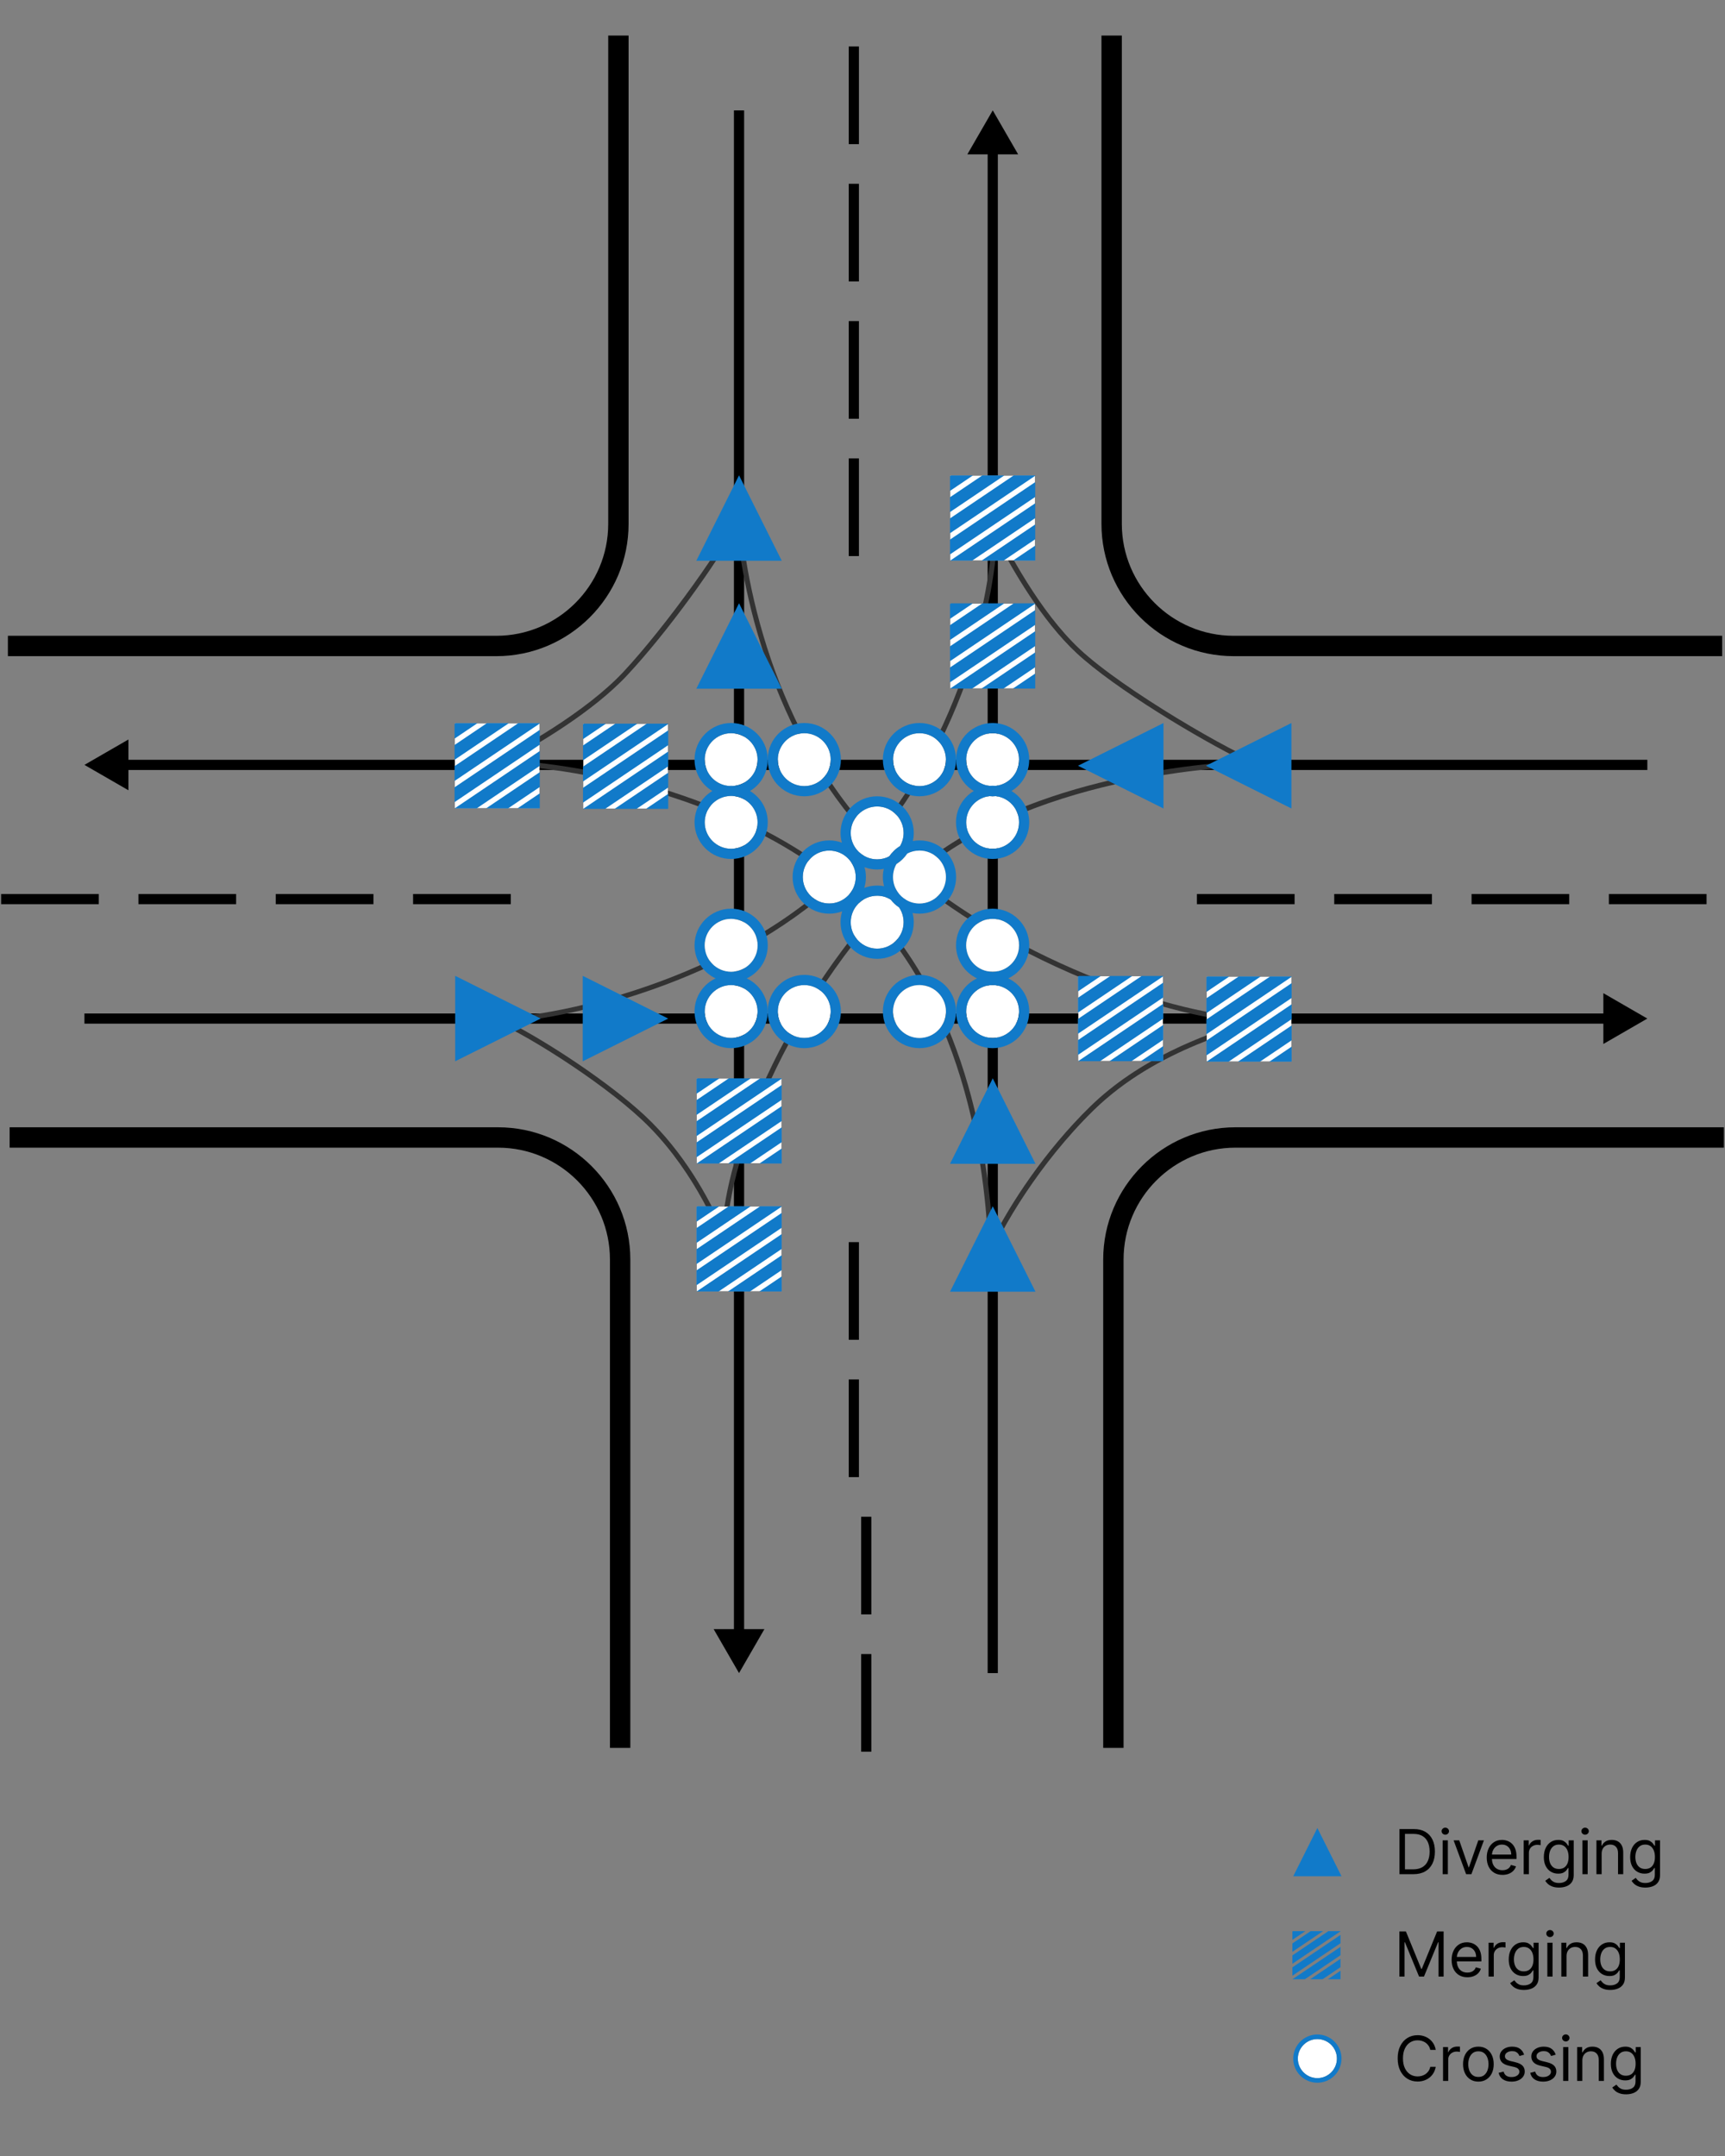 <?xml version="1.0" encoding="utf-8"?>
<!-- Generator: Adobe Illustrator 28.2.0, SVG Export Plug-In . SVG Version: 6.00 Build 0)  -->
<svg version="1.1" id="Layer_1" xmlns="http://www.w3.org/2000/svg" xmlns:xlink="http://www.w3.org/1999/xlink" x="0px" y="0px"
	 viewBox="0 0 600 750" enable-background="new 0 0 600 750" xml:space="preserve">
<rect x="0" y="0" width="600" height="750" fill="#808080" stroke="none"/>
<g>
	<rect x="299.529" y="527.627" width="3.543" height="33.976"/>
</g>
<g>
	<rect x="299.529" y="575.392" width="3.543" height="33.976"/>
</g>
<g>
	<path d="M172.624,228.258H2.745v-7.086h169.88c21.465,0,38.927-17.462,38.927-38.927V12.366h7.086v169.88
		C218.637,207.617,197.995,228.258,172.624,228.258z"/>
</g>
<g>
	<path d="M599.01,228.258H429.13c-25.371,0-46.013-20.642-46.013-46.013V12.366h7.086v169.88
		c0,21.465,17.462,38.927,38.927,38.927h169.88V228.258z"/>
</g>
<g>
	<path d="M219.242,608.038h-7.086V438.158c0-21.465-17.464-38.927-38.929-38.927H3.348v-7.086h169.88
		c25.373,0,46.014,20.642,46.014,46.013V608.038z"/>
</g>
<g>
	<path d="M390.807,608.038h-7.086V438.158c0-25.371,20.642-46.013,46.013-46.013h169.88v7.086H429.734
		c-21.465,0-38.927,17.462-38.927,38.927V608.038z"/>
</g>
<polygon points="44.668,264.305 44.668,257.244 29.372,266.077 44.668,274.91 44.668,267.848 572.986,267.848 
	572.986,264.305 "/>
<polygon points="557.69,352.554 29.372,352.554 29.372,356.097 557.69,356.097 557.69,363.16 572.986,354.327 
	557.69,345.494 "/>
<polygon points="258.825,38.395 255.282,38.395 255.282,566.712 248.22,566.712 257.053,582.009 265.887,566.712 
	258.825,566.712 "/>
<polygon points="354.137,53.691 345.304,38.394 336.471,53.691 343.533,53.691 343.533,582.009 347.076,582.009 
	347.076,53.691 "/>
<g>
	<rect x="143.682" y="310.996" width="33.976" height="3.543"/>
</g>
<g>
	<rect x="95.917" y="310.996" width="33.976" height="3.543"/>
</g>
<g>
	<rect x="48.152" y="310.996" width="33.976" height="3.543"/>
</g>
<g>
	<rect x="0.387" y="310.996" width="33.976" height="3.543"/>
</g>
<g>
	<rect x="559.612" y="310.996" width="33.976" height="3.543"/>
</g>
<g>
	<rect x="511.847" y="310.996" width="33.976" height="3.543"/>
</g>
<g>
	<rect x="464.082" y="310.996" width="33.976" height="3.543"/>
</g>
<g>
	<rect x="416.316" y="310.996" width="33.976" height="3.543"/>
</g>
<g>
	<rect x="295.216" y="432.097" width="3.543" height="33.976"/>
</g>
<g>
	<rect x="295.216" y="479.862" width="3.543" height="33.976"/>
</g>
<g>
	<rect x="295.216" y="16.167" width="3.543" height="33.976"/>
</g>
<g>
	<rect x="295.216" y="63.932" width="3.543" height="33.976"/>
</g>
<g>
	<rect x="295.216" y="111.697" width="3.543" height="33.976"/>
</g>
<g>
	<rect x="295.216" y="159.463" width="3.543" height="33.976"/>
</g>
<path fill="#333333" d="M256.247,183.292c2.756,29.625,16.185,80.989,52.554,114.918
	c17.578,16.398,41.875,31.465,68.414,42.426c20.168,8.329,40.314,13.729,55.456,14.97
	c-14.182,4.526-36.367,12.581-53.536,29.377c-15.981,15.633-27.821,34.034-33.763,45.906
	c-1.455-28.894-9.343-84.529-46.706-119.385c-34.467-32.154-89.149-45.306-121.938-47.005
	c10.291-5.561,29.597-16.911,41.423-29.587C232.437,219.598,249.144,196.229,256.247,183.292 M257.552,176.45
	c-3.941,11.116-26.532,42.069-40.697,57.251c-13.065,14.004-36.471,27.128-46.99,32.375
	c27.333,0.052,89.064,10.778,127.591,46.721c39.787,37.116,45.925,98.579,46.409,125.818
	c4.112-11.045,17.862-34.126,36.508-52.367c22.167-21.686,52.566-28.48,63.547-32.373
	c-1.531,0.154-3.187,0.231-4.956,0.231c-29.478,0-90.401-21.227-128.954-57.193
	C270.798,260.332,258.712,203.697,257.552,176.45L257.552,176.45z"/>
<path fill="#333333" d="M346.839,187.973c5.428,10.386,15.391,27.803,27.606,39.2
	c13.205,12.318,42.715,30.005,58.126,37.536c-34.933,2.3-91.012,11.714-123.789,46.849
	c-17.718,18.993-33.41,42.977-44.182,67.532c-7.859,17.914-12.549,34.827-13.442,48.046
	c-4.615-10.366-13.257-26.362-26.842-39.036c-12.212-11.392-33.713-25.609-47.165-32.425
	c28.824-2.645,85.948-17.79,121.132-55.503c16.144-17.305,29.281-39.356,37.991-63.769
	C342.156,219.915,345.892,202.672,346.839,187.973 M345.304,181.049c-0.052,27.334-12.374,79.388-48.317,117.916
	c-37.116,39.786-99.885,54.878-127.123,55.361c11.044,4.113,38.427,21.249,53.242,35.07
	c16.424,15.322,26.004,36.088,29.897,47.071c-2.726-27.039,18.948-82.832,57.074-123.7
	c36.581-39.213,102.746-45.529,129.992-46.691c-11.115-3.941-49.234-26.035-64.416-40.199
	C361.651,212.813,350.551,191.57,345.304,181.049L345.304,181.049z"/>
<polygon fill="#117AC9" points="257.054,165.347 242.19,195.076 271.919,195.076 "/>
<polygon fill="#117AC9" points="257.054,209.851 242.19,239.58 271.919,239.58 "/>
<polygon fill="#117AC9" points="345.304,375.117 330.44,404.846 360.168,404.846 "/>
<polygon fill="#117AC9" points="345.304,419.621 330.44,449.35 360.168,449.35 "/>
<polygon fill="#117AC9" points="374.953,266.38 404.682,281.244 404.682,251.515 "/>
<polygon fill="#117AC9" points="419.456,266.38 449.185,281.244 449.185,251.515 "/>
<polygon fill="#117AC9" points="232.419,354.327 202.69,339.462 202.69,369.191 "/>
<polygon fill="#117AC9" points="188.048,354.327 158.319,339.462 158.319,369.191 "/>
<path fill="#FFFFFF" d="M288.945,351.866c0,5.084-4.128,9.211-9.195,9.211c-5.084,0-9.21-4.127-9.21-9.211
	c0-5.066,4.126-9.194,9.21-9.194C284.817,342.672,288.945,346.799,288.945,351.866z"/>
<path fill="#117AC9" d="M267.032,351.37c-0.035,0.16-0.035,0.337-0.035,0.496c0,0.16,0,0.337,0.035,0.496
	c0.017-0.16,0.017-0.337,0.017-0.496C267.049,351.706,267.049,351.529,267.032,351.37z"/>
<path fill="#117AC9" d="M279.75,339.129c-6.89,0-12.488,5.438-12.719,12.241c0.017,0.16,0.017,0.337,0.017,0.496
	c0,0.16,0,0.337-0.017,0.496c0.23,6.82,5.828,12.258,12.719,12.258c7.034,0,12.738-5.704,12.738-12.754
	C292.488,344.833,286.784,339.129,279.75,339.129z M279.75,361.077c-5.084,0-9.21-4.127-9.21-9.211
	c0-5.066,4.126-9.194,9.21-9.194c5.067,0,9.195,4.127,9.195,9.194C288.945,356.95,284.817,361.077,279.75,361.077
	z"/>
<path fill="#FFFFFF" d="M263.506,351.866c0,5.084-4.128,9.211-9.193,9.211c-5.067,0-9.195-4.127-9.195-9.211
	c0-5.066,4.128-9.194,9.195-9.194C259.378,342.672,263.506,346.799,263.506,351.866z"/>
<path fill="#117AC9" d="M267.032,351.37c-0.035,0.16-0.035,0.337-0.035,0.496c0,0.16,0,0.337,0.035,0.496
	c0.017-0.16,0.017-0.337,0.017-0.496C267.049,351.706,267.049,351.529,267.032,351.37z"/>
<path fill="#FFFFFF" d="M354.452,351.866c0,5.084-4.126,9.211-9.193,9.211s-9.195-4.127-9.195-9.211
	c0-5.066,4.128-9.194,9.195-9.194S354.452,346.799,354.452,351.866z"/>
<path fill="#117AC9" d="M332.541,351.547c-0.019,0.106-0.019,0.212-0.019,0.319c0,0.106,0,0.23,0.019,0.337
	c0.017-0.106,0.017-0.23,0.017-0.337C332.558,351.759,332.558,351.653,332.541,351.547z"/>
<path fill="#117AC9" d="M332.541,351.547c-0.161-6.891-5.793-12.418-12.72-12.418c-7.032,0-12.736,5.704-12.736,12.737
	c0,7.05,5.704,12.754,12.736,12.754c6.927,0,12.559-5.527,12.72-12.418c-0.019-0.106-0.019-0.23-0.019-0.337
	C332.522,351.759,332.522,351.653,332.541,351.547z M319.821,361.077c-5.065,0-9.193-4.127-9.193-9.211
	c0-5.066,4.128-9.194,9.193-9.194c5.067,0,9.195,4.127,9.195,9.194C329.015,356.95,324.888,361.077,319.821,361.077
	z"/>
<path fill="#117AC9" d="M259.733,340.351c4.323-2.037,7.316-6.43,7.316-11.514c0-7.033-5.704-12.737-12.736-12.737
	c-7.034,0-12.738,5.704-12.738,12.737c0,5.084,2.994,9.477,7.316,11.514c-4.321,2.037-7.316,6.43-7.316,11.514
	c0,7.05,5.704,12.754,12.738,12.754c6.873,0,12.471-5.438,12.719-12.258c-0.035-0.16-0.035-0.337-0.035-0.496
	c0-0.159,0-0.337,0.035-0.496C266.855,346.498,263.914,342.318,259.733,340.351z M245.119,328.837
	c0-5.084,4.128-9.194,9.195-9.194c5.065,0,9.193,4.11,9.193,9.194c0,5.067-4.128,9.194-9.193,9.194
	C249.246,338.031,245.119,333.903,245.119,328.837z M254.313,361.077c-5.067,0-9.195-4.127-9.195-9.211
	c0-5.066,4.128-9.194,9.195-9.194c5.065,0,9.193,4.127,9.193,9.194
	C263.506,356.95,259.378,361.077,254.313,361.077z"/>
<path fill="#FFFFFF" d="M329.015,351.866c0,5.084-4.128,9.211-9.195,9.211c-5.065,0-9.193-4.127-9.193-9.211
	c0-5.066,4.128-9.194,9.193-9.194C324.888,342.672,329.015,346.799,329.015,351.866z"/>
<path fill="#117AC9" d="M332.541,351.547c-0.019,0.106-0.019,0.212-0.019,0.319c0,0.106,0,0.23,0.019,0.337
	c0.017-0.106,0.017-0.23,0.017-0.337C332.558,351.759,332.558,351.653,332.541,351.547z"/>
<path fill="#FFFFFF" d="M288.945,264.25c0,5.084-4.128,9.211-9.195,9.211c-5.084,0-9.21-4.127-9.21-9.211
	c0-5.066,4.126-9.194,9.21-9.194C284.817,255.056,288.945,259.183,288.945,264.25z"/>
<path fill="#117AC9" d="M267.032,263.754c-0.035,0.16-0.035,0.337-0.035,0.496c0,0.159,0,0.337,0.035,0.496
	c0.017-0.16,0.017-0.337,0.017-0.496C267.049,264.09,267.049,263.913,267.032,263.754z"/>
<path fill="#117AC9" d="M279.75,251.513c-6.89,0-12.488,5.438-12.719,12.241c0.017,0.16,0.017,0.337,0.017,0.496
	c0,0.159,0,0.337-0.017,0.496c0.23,6.82,5.828,12.258,12.719,12.258c7.034,0,12.738-5.704,12.738-12.754
	C292.488,257.217,286.784,251.513,279.75,251.513z M279.75,273.461c-5.084,0-9.21-4.127-9.21-9.211
	c0-5.066,4.126-9.194,9.21-9.194c5.067,0,9.195,4.127,9.195,9.194C288.945,269.334,284.817,273.461,279.75,273.461
	z"/>
<path fill="#FFFFFF" d="M263.506,264.25c0,4.712-3.524,8.591-8.077,9.123c0,0-0.017,0-0.036,0
	c-0.353,0.071-0.725,0.089-1.079,0.089c-0.355,0-0.727-0.018-1.081-0.089c-0.017,0-0.035,0-0.035,0
	c-4.553-0.531-8.079-4.411-8.079-9.123c0-5.066,4.128-9.194,9.195-9.194
	C259.378,255.056,263.506,259.183,263.506,264.25z"/>
<path fill="#117AC9" d="M267.032,263.754c-0.035,0.16-0.035,0.337-0.035,0.496c0,0.159,0,0.337,0.035,0.496
	c0.017-0.16,0.017-0.337,0.017-0.496C267.049,264.09,267.049,263.913,267.032,263.754z M254.313,276.863
	c-0.372,0-0.744,0.018-1.116,0.088c0.353,0.035,0.744,0.053,1.116,0.053s0.761-0.018,1.116-0.053
	C255.057,276.88,254.685,276.863,254.313,276.863z"/>
<path fill="#FFFFFF" d="M345.259,275.091c0.406,0,0.815,0.018,1.221,0.071c-0.407,0.053-0.815,0.071-1.221,0.071
	c-0.408,0-0.815-0.018-1.223-0.071C344.445,275.109,344.851,275.091,345.259,275.091z"/>
<path fill="#FFFFFF" d="M354.452,264.25c0,4.712-3.524,8.591-8.077,9.123c-0.372,0.071-0.744,0.089-1.116,0.089
	s-0.744-0.018-1.116-0.089c-4.553-0.531-8.079-4.411-8.079-9.123c0-5.066,4.128-9.194,9.195-9.194
	S354.452,259.183,354.452,264.25z"/>
<path fill="#117AC9" d="M332.541,263.931c-0.019,0.106-0.019,0.212-0.019,0.319c0,0.106,0,0.23,0.019,0.337
	c0.017-0.106,0.017-0.23,0.017-0.337C332.558,264.143,332.558,264.037,332.541,263.931z M345.259,275.091
	c-0.408,0-0.815,0.018-1.223,0.071c0.408,0.053,0.815,0.071,1.223,0.071c0.406,0,0.815-0.018,1.221-0.071
	C346.074,275.109,345.666,275.091,345.259,275.091z"/>
<path fill="#FFFFFF" d="M329.015,264.25c0,5.084-4.128,9.211-9.195,9.211c-5.065,0-9.193-4.127-9.193-9.211
	c0-5.066,4.128-9.194,9.193-9.194C324.888,255.056,329.015,259.183,329.015,264.25z"/>
<path fill="#117AC9" d="M332.541,263.931c-0.019,0.106-0.019,0.212-0.019,0.319c0,0.106,0,0.23,0.019,0.337
	c0.017-0.106,0.017-0.23,0.017-0.337C332.558,264.143,332.558,264.037,332.541,263.931z"/>
<path fill="#117AC9" d="M332.541,263.931c-0.161-6.891-5.793-12.418-12.72-12.418c-7.032,0-12.736,5.704-12.736,12.737
	c0,7.05,5.704,12.754,12.736,12.754c6.927,0,12.559-5.527,12.72-12.418c-0.019-0.106-0.019-0.23-0.019-0.337
	C332.522,264.143,332.522,264.037,332.541,263.931z M319.821,273.461c-5.065,0-9.193-4.127-9.193-9.211
	c0-5.066,4.128-9.194,9.193-9.194c5.067,0,9.195,4.127,9.195,9.194C329.015,269.334,324.888,273.461,319.821,273.461
	z"/>
<path fill="#FFFFFF" d="M314.294,289.741c0,1.665-0.443,3.206-1.221,4.553v0.018c-1.507,0.903-2.782,2.143-3.756,3.596
	h-0.017c-1.258,0.655-2.676,1.027-4.199,1.027c-5.084,0-9.195-4.127-9.195-9.194s4.11-9.194,9.195-9.194
	C310.166,280.547,314.294,284.675,314.294,289.741z"/>
<path fill="#FFFFFF" d="M314.294,320.812c0,5.066-4.128,9.194-9.193,9.194c-5.084,0-9.195-4.127-9.195-9.194
	c0-5.084,4.11-9.211,9.195-9.211c1.7,0,3.313,0.461,4.676,1.311c0,0.018,0.036,0.018,0.036,0.018
	c0.796,1.063,1.789,1.984,2.905,2.728c0.017,0.018,0.017,0.018,0.017,0.018
	C313.728,317.145,314.294,318.899,314.294,320.812z"/>
<path fill="#117AC9" d="M312.204,310.237c0.761,1.134,1.772,2.09,2.958,2.764
	C314.33,311.919,313.337,310.981,312.204,310.237z"/>
<path fill="#FFFFFF" d="M297.643,305.1c0,5.066-4.128,9.194-9.212,9.194c-5.067,0-9.195-4.128-9.195-9.194
	c0-5.084,4.128-9.212,9.195-9.212C293.515,295.888,297.643,300.015,297.643,305.1z"/>
<path fill="#117AC9" d="M319.821,292.345c-0.797,0-1.559,0.071-2.32,0.23c0.23-0.903,0.336-1.86,0.336-2.834
	c0-7.033-5.704-12.737-12.736-12.737c-7.032,0-12.738,5.704-12.738,12.737c0,1.187,0.159,2.321,0.479,3.401
	c-1.382-0.514-2.853-0.797-4.411-0.797c-7.032,0-12.738,5.704-12.738,12.755c0,7.033,5.705,12.737,12.738,12.737
	c1.576,0,3.1-0.283,4.5-0.815c-0.372,1.187-0.567,2.462-0.567,3.791c0,7.033,5.705,12.737,12.738,12.737
	c7.032,0,12.736-5.704,12.736-12.737c0-1.116-0.142-2.197-0.424-3.224c0.778,0.177,1.593,0.248,2.408,0.248
	c7.034,0,12.738-5.704,12.738-12.737C332.558,298.049,326.855,292.345,319.821,292.345z M305.101,280.547
	c5.065,0,9.193,4.128,9.193,9.194c0,1.665-0.443,3.206-1.221,4.553v0.018c-1.507,0.903-2.782,2.143-3.756,3.596
	h-0.017c-1.258,0.655-2.676,1.027-4.199,1.027c-5.084,0-9.195-4.127-9.195-9.194S300.016,280.547,305.101,280.547z
	 M300.707,301.681c1.365,0.514,2.853,0.797,4.394,0.797c0.797,0,1.576-0.071,2.32-0.23
	c-0.23,0.903-0.336,1.86-0.336,2.852c0,1.116,0.142,2.179,0.424,3.206c-0.778-0.177-1.576-0.248-2.408-0.248
	c-1.578,0-3.1,0.283-4.482,0.815c0.372-1.187,0.567-2.462,0.567-3.773
	C301.186,303.913,301.027,302.761,300.707,301.681z M288.431,314.293c-5.067,0-9.195-4.128-9.195-9.194
	c0-5.084,4.128-9.212,9.195-9.212c5.084,0,9.212,4.127,9.212,9.212C297.643,310.166,293.515,314.293,288.431,314.293
	z M305.101,330.006c-5.084,0-9.195-4.127-9.195-9.194c0-5.084,4.11-9.211,9.195-9.211
	c1.7,0,3.313,0.461,4.676,1.311c0,0.018,0.036,0.018,0.036,0.018c0.796,1.063,1.789,1.984,2.905,2.728
	c0.017,0.018,0.017,0.018,0.017,0.018c0.993,1.47,1.559,3.224,1.559,5.137
	C314.294,325.879,310.166,330.006,305.101,330.006z M319.821,314.293c-1.7,0-3.294-0.461-4.659-1.275v-0.018
	c-1.187-0.673-2.197-1.63-2.958-2.764c-0.017,0-0.017-0.018-0.017-0.018c-0.993-1.47-1.559-3.224-1.559-5.119
	c0-1.665,0.443-3.224,1.221-4.571c1.507-0.921,2.764-2.143,3.738-3.596c0,0,0-0.018,0.017-0.018
	c1.258-0.655,2.693-1.027,4.216-1.027c5.067,0,9.195,4.127,9.195,9.212
	C329.015,310.166,324.888,314.293,319.821,314.293z"/>
<path fill="#FFFFFF" d="M329.015,305.1c0,5.066-4.128,9.194-9.195,9.194c-1.7,0-3.294-0.461-4.659-1.275v-0.018
	c-1.187-0.673-2.197-1.63-2.958-2.764c-0.017,0-0.017-0.018-0.017-0.018c-0.993-1.47-1.559-3.224-1.559-5.119
	c0-1.665,0.443-3.224,1.221-4.571c1.507-0.921,2.764-2.143,3.738-3.596c0,0,0-0.018,0.017-0.018
	c1.258-0.655,2.693-1.027,4.216-1.027C324.888,295.888,329.015,300.015,329.015,305.1z"/>
<path fill="#FFFFFF" d="M263.506,328.837c0,5.067-4.128,9.194-9.193,9.194c-5.067,0-9.195-4.127-9.195-9.194
	c0-5.084,4.128-9.194,9.195-9.194C259.378,319.643,263.506,323.753,263.506,328.837z"/>
<path fill="#117AC9" d="M350.679,340.351c4.323-2.037,7.316-6.43,7.316-11.514c0-7.033-5.704-12.737-12.736-12.737
	c-7.032,0-12.738,5.704-12.738,12.737c0,5.084,2.994,9.477,7.316,11.514c-4.233,1.984-7.191,6.236-7.297,11.196
	c0.017,0.106,0.017,0.212,0.017,0.319c0,0.106,0,0.23-0.017,0.337c0.159,6.891,5.792,12.418,12.719,12.418
	c7.032,0,12.736-5.704,12.736-12.754C357.995,346.782,355.002,342.389,350.679,340.351z M336.065,328.837
	c0-5.084,4.128-9.194,9.195-9.194s9.193,4.11,9.193,9.194c0,5.067-4.126,9.194-9.193,9.194
	S336.065,333.903,336.065,328.837z M345.259,361.077c-5.067,0-9.195-4.127-9.195-9.211
	c0-5.066,4.128-9.194,9.195-9.194s9.193,4.127,9.193,9.194C354.452,356.95,350.326,361.077,345.259,361.077z"/>
<path fill="#FFFFFF" d="M354.452,328.837c0,5.067-4.126,9.194-9.193,9.194s-9.195-4.127-9.195-9.194
	c0-5.084,4.128-9.194,9.195-9.194S354.452,323.753,354.452,328.837z"/>
<path fill="#FFFFFF" d="M354.452,286.057c0,5.084-4.126,9.211-9.193,9.211s-9.195-4.128-9.195-9.211
	c0-4.695,3.526-8.574,8.079-9.105c0.355,0.035,0.744,0.053,1.116,0.053s0.761-0.018,1.116-0.053
	C350.928,277.483,354.452,281.362,354.452,286.057z"/>
<path fill="#117AC9" d="M351.814,275.162c3.702-2.214,6.181-6.271,6.181-10.912c0-7.033-5.704-12.737-12.736-12.737
	c-6.927,0-12.559,5.527-12.719,12.418c0.017,0.106,0.017,0.212,0.017,0.319c0,0.106,0,0.23-0.017,0.337
	c0.105,4.5,2.55,8.414,6.164,10.575c-3.702,2.214-6.183,6.271-6.183,10.895c0,7.05,5.705,12.754,12.738,12.754
	c7.032,0,12.736-5.704,12.736-12.754C357.995,281.433,355.516,277.376,351.814,275.162z M336.065,264.25
	c0-5.066,4.128-9.194,9.195-9.194s9.193,4.127,9.193,9.194c0,4.712-3.524,8.591-8.077,9.123
	c-0.355-0.035-0.744-0.053-1.116-0.053s-0.761,0.018-1.116,0.053C339.59,272.841,336.065,268.962,336.065,264.25z
	 M345.259,295.268c-5.067,0-9.195-4.128-9.195-9.211c0-4.695,3.526-8.574,8.079-9.105
	c0.355,0.035,0.744,0.053,1.116,0.053s0.761-0.018,1.116-0.053c4.553,0.531,8.077,4.411,8.077,9.105
	C354.452,291.14,350.326,295.268,345.259,295.268z"/>
<path fill="#FFFFFF" d="M263.506,286.057c0,5.084-4.128,9.211-9.193,9.211c-5.067,0-9.195-4.128-9.195-9.211
	c0-4.677,3.508-8.556,8.043-9.105c0,0,0.017-0.018,0.036,0c0.372-0.071,0.744-0.088,1.116-0.088
	s0.744,0.018,1.116,0.088c0.017-0.018,0.035,0,0.035,0C260,277.5,263.506,281.38,263.506,286.057z"/>
<path fill="#117AC9" d="M254.313,273.32c-0.372,0-0.727,0.018-1.081,0.053c0.355,0.071,0.727,0.089,1.081,0.089
	c0.355,0,0.727-0.018,1.079-0.089C255.04,273.337,254.685,273.32,254.313,273.32z"/>
<path fill="#117AC9" d="M260.868,275.162c3.578-2.126,6.005-5.987,6.164-10.416c-0.035-0.16-0.035-0.337-0.035-0.496
	c0-0.16,0-0.337,0.035-0.496c-0.247-6.802-5.845-12.241-12.719-12.241c-7.034,0-12.738,5.704-12.738,12.737
	c0,4.641,2.481,8.698,6.183,10.912c-3.702,2.214-6.183,6.271-6.183,10.895c0,7.05,5.704,12.754,12.738,12.754
	c7.032,0,12.736-5.704,12.736-12.754C267.049,281.433,264.57,277.376,260.868,275.162z M245.119,264.25
	c0-5.066,4.128-9.194,9.195-9.194c5.065,0,9.193,4.127,9.193,9.194c0,4.712-3.524,8.591-8.077,9.123
	c0,0-0.017,0-0.036,0c-0.353,0.071-0.725,0.089-1.079,0.089c-0.355,0-0.727-0.018-1.081-0.089
	c-0.017,0-0.035,0-0.035,0C248.644,272.841,245.119,268.962,245.119,264.25z M254.313,295.268
	c-5.067,0-9.195-4.128-9.195-9.211c0-4.677,3.508-8.556,8.043-9.105c0,0,0.017-0.018,0.036,0
	c0.372-0.071,0.744-0.088,1.116-0.088s0.744,0.018,1.116,0.088c0.017-0.018,0.035,0,0.035,0
	c4.536,0.549,8.042,4.429,8.042,9.105C263.506,291.14,259.378,295.268,254.313,295.268z"/>
<rect x="375.063" y="339.617" fill="#FFFFFF" width="29.419" height="29.419"/>
<polygon fill="#117AC9" points="393.837,339.507 386.195,339.507 374.953,347.091 374.953,352.245 "/>
<polygon fill="#117AC9" points="382.921,339.507 375.279,339.507 374.953,339.728 374.953,344.882 "/>
<polygon fill="#117AC9" points="404.592,369.067 404.592,363.912 396.832,369.146 404.474,369.146 "/>
<polygon fill="#117AC9" points="404.592,339.615 404.592,339.507 397.111,339.507 374.953,354.454 374.953,359.608 "/>
<polygon fill="#117AC9" points="404.592,361.704 404.592,356.549 385.917,369.146 393.558,369.146 "/>
<polygon fill="#117AC9" points="404.592,354.341 404.592,349.186 375.002,369.146 382.643,369.146 "/>
<polygon fill="#117AC9" points="404.592,346.977 404.592,341.824 374.953,361.817 374.953,366.971 "/>
<rect x="330.548" y="210.006" fill="#FFFFFF" width="29.419" height="29.419"/>
<polygon fill="#117AC9" points="349.322,209.896 341.68,209.896 330.437,217.48 330.437,222.634 "/>
<polygon fill="#117AC9" points="338.406,209.896 330.764,209.896 330.437,210.117 330.437,215.271 "/>
<polygon fill="#117AC9" points="360.077,239.456 360.077,234.302 352.317,239.535 359.959,239.535 "/>
<polygon fill="#117AC9" points="360.077,210.005 360.077,209.896 352.596,209.896 330.437,224.843 330.437,229.998 "/>
<polygon fill="#117AC9" points="360.077,232.093 360.077,226.939 341.402,239.535 349.043,239.535 "/>
<polygon fill="#117AC9" points="360.077,224.73 360.077,219.575 330.487,239.535 338.127,239.535 "/>
<polygon fill="#117AC9" points="360.077,217.367 360.077,212.213 330.437,232.206 330.437,237.36 "/>
<rect x="330.548" y="165.503" fill="#FFFFFF" width="29.419" height="29.419"/>
<polygon fill="#117AC9" points="349.322,165.392 341.68,165.392 330.437,172.976 330.437,178.131 "/>
<polygon fill="#117AC9" points="338.406,165.392 330.764,165.392 330.437,165.613 330.437,170.768 "/>
<polygon fill="#117AC9" points="360.077,194.952 360.077,189.798 352.317,195.032 359.959,195.032 "/>
<polygon fill="#117AC9" points="360.077,165.501 360.077,165.392 352.596,165.392 330.437,180.339 330.437,185.494 "/>
<polygon fill="#117AC9" points="360.077,187.589 360.077,182.435 341.402,195.032 349.043,195.032 "/>
<polygon fill="#117AC9" points="360.077,180.226 360.077,175.071 330.487,195.032 338.127,195.032 "/>
<polygon fill="#117AC9" points="360.077,172.863 360.077,167.709 330.437,187.702 330.437,192.856 "/>
<rect x="242.37" y="419.731" fill="#FFFFFF" width="29.419" height="29.419"/>
<polygon fill="#117AC9" points="261.144,419.621 253.502,419.621 242.259,427.205 242.259,432.36 "/>
<polygon fill="#117AC9" points="250.228,419.621 242.586,419.621 242.259,419.842 242.259,424.997 "/>
<polygon fill="#117AC9" points="271.899,449.182 271.899,444.027 264.139,449.261 271.781,449.261 "/>
<polygon fill="#117AC9" points="271.899,419.73 271.899,419.621 264.418,419.621 242.259,434.568 242.259,439.723 "/>
<polygon fill="#117AC9" points="271.899,441.818 271.899,436.664 253.224,449.261 260.865,449.261 "/>
<polygon fill="#117AC9" points="271.899,434.455 271.899,429.3 242.309,449.261 249.95,449.261 "/>
<polygon fill="#117AC9" points="271.899,427.092 271.899,421.938 242.259,441.931 242.259,447.085 "/>
<rect x="242.37" y="375.228" fill="#FFFFFF" width="29.419" height="29.419"/>
<polygon fill="#117AC9" points="261.144,375.117 253.502,375.117 242.259,382.701 242.259,387.856 "/>
<polygon fill="#117AC9" points="250.228,375.117 242.586,375.117 242.259,375.338 242.259,380.493 "/>
<polygon fill="#117AC9" points="271.899,404.678 271.899,399.523 264.139,404.757 271.781,404.757 "/>
<polygon fill="#117AC9" points="271.899,375.226 271.899,375.117 264.418,375.117 242.259,390.064 242.259,395.219 "/>
<polygon fill="#117AC9" points="271.899,397.314 271.899,392.16 253.224,404.757 260.865,404.757 "/>
<polygon fill="#117AC9" points="271.899,389.951 271.899,384.797 242.309,404.757 249.95,404.757 "/>
<polygon fill="#117AC9" points="271.899,382.588 271.899,377.435 242.259,397.428 242.259,402.582 "/>
<rect x="419.739" y="339.794" fill="#FFFFFF" width="29.419" height="29.419"/>
<polygon fill="#117AC9" points="438.513,339.684 430.871,339.684 419.629,347.268 419.629,352.422 "/>
<polygon fill="#117AC9" points="427.597,339.684 419.955,339.684 419.629,339.904 419.629,345.059 "/>
<polygon fill="#117AC9" points="449.268,369.244 449.268,364.089 441.508,369.323 449.15,369.323 "/>
<polygon fill="#117AC9" points="449.268,339.792 449.268,339.684 441.787,339.684 419.629,354.631 419.629,359.785 "/>
<polygon fill="#117AC9" points="449.268,361.881 449.268,356.726 430.593,369.323 438.235,369.323 "/>
<polygon fill="#117AC9" points="449.268,354.517 449.268,349.363 419.678,369.323 427.319,369.323 "/>
<polygon fill="#117AC9" points="449.268,347.154 449.268,342.001 419.629,361.994 419.629,367.148 "/>
<rect x="158.219" y="251.679" fill="#FFFFFF" width="29.419" height="29.419"/>
<polygon fill="#117AC9" points="176.993,251.569 169.351,251.569 158.108,259.153 158.108,264.307 "/>
<polygon fill="#117AC9" points="166.077,251.569 158.435,251.569 158.108,251.789 158.108,256.944 "/>
<polygon fill="#117AC9" points="187.748,281.129 187.748,275.974 179.988,281.208 187.63,281.208 "/>
<polygon fill="#117AC9" points="187.748,251.677 187.748,251.569 180.267,251.569 158.108,266.516 158.108,271.67 "/>
<polygon fill="#117AC9" points="187.748,273.765 187.748,268.611 169.073,281.208 176.714,281.208 "/>
<polygon fill="#117AC9" points="187.748,266.402 187.748,261.248 158.158,281.208 165.798,281.208 "/>
<polygon fill="#117AC9" points="187.748,259.039 187.748,253.886 158.108,273.879 158.108,279.033 "/>
<rect x="202.894" y="251.856" fill="#FFFFFF" width="29.419" height="29.419"/>
<polygon fill="#117AC9" points="221.669,251.745 214.027,251.745 202.784,259.329 202.784,264.484 "/>
<polygon fill="#117AC9" points="210.753,251.745 203.111,251.745 202.784,251.966 202.784,257.121 "/>
<polygon fill="#117AC9" points="232.424,281.306 232.424,276.151 224.664,281.385 232.306,281.385 "/>
<polygon fill="#117AC9" points="232.424,251.854 232.424,251.745 224.942,251.745 202.784,266.692 202.784,271.847 "/>
<polygon fill="#117AC9" points="232.424,273.942 232.424,268.788 213.749,281.385 221.39,281.385 "/>
<polygon fill="#117AC9" points="232.424,266.579 232.424,261.425 202.834,281.385 210.474,281.385 "/>
<polygon fill="#117AC9" points="232.424,259.216 232.424,254.063 202.784,274.056 202.784,279.21 "/>
<g>
	<polygon fill="#117AC9" points="458.217,635.899 449.826,652.681 466.608,652.681 	"/>
	<path d="M491.621,651.964h-4.843v-15.692h5.057c1.522,0,2.825,0.314,3.908,0.939
		c1.083,0.626,1.913,1.522,2.49,2.689c0.577,1.168,0.866,2.563,0.866,4.188c0,1.635-0.292,3.041-0.874,4.219
		c-0.582,1.177-1.431,2.081-2.544,2.712S493.214,651.964,491.621,651.964z M488.678,650.278h2.819
		c1.298,0,2.373-0.25,3.226-0.751c0.854-0.5,1.489-1.213,1.908-2.138s0.629-2.025,0.629-3.303
		c0-1.267-0.207-2.358-0.621-3.275s-1.032-1.622-1.855-2.115c-0.822-0.492-1.847-0.739-3.072-0.739h-3.034V650.278z"
		/>
	<path d="M502.711,638.233c-0.352,0-0.655-0.12-0.907-0.36c-0.253-0.24-0.38-0.528-0.38-0.866
		c0-0.337,0.127-0.625,0.38-0.865c0.252-0.24,0.555-0.36,0.907-0.36s0.655,0.12,0.908,0.36
		s0.38,0.528,0.38,0.865c0,0.338-0.127,0.626-0.38,0.866S503.063,638.233,502.711,638.233z M501.792,651.964
		V640.194h1.809v11.77H501.792z"/>
	<path d="M516.149,640.194l-4.353,11.77h-1.839l-4.353-11.77h1.962l3.249,9.379h0.122l3.249-9.379H516.149z"/>
	<path d="M522.609,652.209c-1.134,0-2.111-0.251-2.931-0.755c-0.82-0.503-1.451-1.208-1.893-2.114
		c-0.442-0.907-0.663-1.963-0.663-3.169c0-1.205,0.221-2.269,0.663-3.19c0.441-0.923,1.06-1.643,1.853-2.161
		c0.795-0.519,1.723-0.778,2.785-0.778c0.613,0,1.219,0.102,1.816,0.307c0.598,0.205,1.142,0.535,1.632,0.992
		c0.49,0.458,0.882,1.062,1.173,1.812s0.436,1.676,0.436,2.773v0.767h-9.072v-1.563h7.233
		c0-0.664-0.132-1.256-0.395-1.777c-0.264-0.52-0.636-0.932-1.119-1.233c-0.482-0.302-1.051-0.452-1.705-0.452
		c-0.72,0-1.342,0.178-1.865,0.532c-0.523,0.355-0.926,0.816-1.207,1.383c-0.281,0.567-0.421,1.176-0.421,1.824
		v1.042c0,0.889,0.154,1.641,0.463,2.257c0.31,0.615,0.739,1.083,1.291,1.402s1.193,0.478,1.924,0.478
		c0.475,0,0.905-0.067,1.291-0.203s0.719-0.34,1-0.613c0.28-0.273,0.498-0.614,0.651-1.022l1.747,0.49
		c-0.185,0.593-0.493,1.112-0.928,1.56c-0.434,0.446-0.971,0.794-1.608,1.042
		C524.124,652.085,523.406,652.209,522.609,652.209z"/>
	<path d="M529.98,651.964V640.194h1.747v1.778h0.122c0.215-0.583,0.603-1.055,1.165-1.418
		c0.561-0.362,1.195-0.544,1.9-0.544c0.133,0,0.299,0.003,0.498,0.008s0.35,0.013,0.452,0.022v1.84
		c-0.061-0.016-0.201-0.04-0.418-0.073s-0.445-0.05-0.685-0.05c-0.572,0-1.082,0.119-1.528,0.356
		c-0.447,0.237-0.8,0.565-1.058,0.981c-0.258,0.417-0.387,0.891-0.387,1.422v7.447H529.98z"/>
	<path d="M542.287,656.623c-0.873,0-1.624-0.111-2.252-0.334c-0.629-0.222-1.151-0.513-1.567-0.873
		s-0.747-0.744-0.992-1.153l1.44-1.012c0.163,0.215,0.37,0.461,0.621,0.74c0.25,0.278,0.594,0.52,1.03,0.728
		s1.01,0.31,1.72,0.31c0.95,0,1.734-0.231,2.353-0.69c0.618-0.46,0.928-1.181,0.928-2.161v-2.391h-0.153
		c-0.133,0.215-0.321,0.478-0.564,0.793s-0.59,0.593-1.042,0.835c-0.452,0.243-1.062,0.364-1.827,0.364
		c-0.95,0-1.803-0.225-2.556-0.675c-0.754-0.449-1.349-1.103-1.785-1.961c-0.438-0.858-0.655-1.9-0.655-3.126
		c0-1.206,0.212-2.257,0.636-3.153s1.014-1.591,1.77-2.084c0.756-0.493,1.629-0.74,2.62-0.74
		c0.767,0,1.375,0.127,1.827,0.38s0.8,0.539,1.042,0.858c0.243,0.319,0.431,0.581,0.564,0.785h0.184v-1.87h1.747
		v12.106c0,1.012-0.229,1.836-0.685,2.472s-1.07,1.103-1.839,1.402S543.227,656.623,542.287,656.623z
		 M542.226,650.156c0.725,0,1.338-0.166,1.839-0.498c0.5-0.332,0.881-0.81,1.142-1.434
		c0.261-0.623,0.391-1.369,0.391-2.237c0-0.848-0.128-1.596-0.383-2.245c-0.256-0.648-0.634-1.157-1.135-1.524
		c-0.5-0.368-1.118-0.552-1.853-0.552c-0.767,0-1.404,0.194-1.912,0.582c-0.508,0.389-0.889,0.909-1.142,1.563
		c-0.253,0.653-0.379,1.379-0.379,2.176c0,0.817,0.129,1.539,0.387,2.165s0.641,1.116,1.149,1.471
		C540.837,649.978,541.469,650.156,542.226,650.156z"/>
	<path d="M551.34,638.233c-0.352,0-0.655-0.12-0.907-0.36c-0.253-0.24-0.38-0.528-0.38-0.866
		c0-0.337,0.127-0.625,0.38-0.865c0.252-0.24,0.555-0.36,0.907-0.36s0.655,0.12,0.908,0.36
		s0.38,0.528,0.38,0.865c0,0.338-0.127,0.626-0.38,0.866S551.692,638.233,551.34,638.233z M550.42,651.964V640.194
		h1.809v11.77H550.42z"/>
	<path d="M557.092,644.884v7.08h-1.809V640.194h1.747v1.84h0.153c0.275-0.598,0.694-1.079,1.256-1.445
		c0.562-0.364,1.288-0.548,2.177-0.548c0.797,0,1.494,0.163,2.092,0.487s1.062,0.815,1.395,1.471
		s0.498,1.485,0.498,2.486v7.479h-1.809v-7.356c0-0.925-0.24-1.647-0.72-2.165
		c-0.48-0.519-1.14-0.777-1.978-0.777c-0.577,0-1.092,0.125-1.544,0.375c-0.452,0.251-0.809,0.616-1.068,1.096
		C557.222,643.617,557.092,644.199,557.092,644.884z"/>
	<path d="M572.314,656.623c-0.873,0-1.624-0.111-2.252-0.334c-0.629-0.222-1.151-0.513-1.567-0.873
		s-0.747-0.744-0.992-1.153l1.44-1.012c0.163,0.215,0.37,0.461,0.621,0.74c0.25,0.278,0.594,0.52,1.03,0.728
		s1.01,0.31,1.72,0.31c0.95,0,1.734-0.231,2.353-0.69c0.618-0.46,0.928-1.181,0.928-2.161v-2.391h-0.153
		c-0.133,0.215-0.321,0.478-0.564,0.793s-0.59,0.593-1.042,0.835c-0.452,0.243-1.062,0.364-1.827,0.364
		c-0.95,0-1.803-0.225-2.556-0.675c-0.754-0.449-1.349-1.103-1.785-1.961c-0.438-0.858-0.655-1.9-0.655-3.126
		c0-1.206,0.212-2.257,0.636-3.153s1.014-1.591,1.77-2.084c0.756-0.493,1.629-0.74,2.62-0.74
		c0.767,0,1.375,0.127,1.827,0.38s0.8,0.539,1.042,0.858c0.243,0.319,0.431,0.581,0.564,0.785h0.184v-1.87h1.747
		v12.106c0,1.012-0.229,1.836-0.685,2.472s-1.07,1.103-1.839,1.402S573.255,656.623,572.314,656.623z
		 M572.254,650.156c0.725,0,1.338-0.166,1.839-0.498c0.5-0.332,0.881-0.81,1.142-1.434
		c0.261-0.623,0.391-1.369,0.391-2.237c0-0.848-0.128-1.596-0.383-2.245c-0.256-0.648-0.634-1.157-1.135-1.524
		c-0.5-0.368-1.118-0.552-1.853-0.552c-0.767,0-1.404,0.194-1.912,0.582c-0.508,0.389-0.889,0.909-1.142,1.563
		c-0.253,0.653-0.379,1.379-0.379,2.176c0,0.817,0.129,1.539,0.387,2.165s0.641,1.116,1.149,1.471
		C570.865,649.978,571.497,650.156,572.254,650.156z"/>
	<path d="M486.745,671.885h2.268l5.333,13.026h0.185l5.333-13.026h2.268v15.692h-1.777V675.655h-0.153l-4.904,11.923
		h-1.716l-4.904-11.923h-0.153v11.923h-1.777V671.885z"/>
	<path d="M510.398,687.823c-1.134,0-2.111-0.251-2.931-0.755c-0.82-0.503-1.451-1.208-1.893-2.114
		c-0.442-0.907-0.663-1.963-0.663-3.169c0-1.205,0.221-2.269,0.663-3.19c0.441-0.923,1.06-1.643,1.853-2.161
		c0.795-0.519,1.723-0.778,2.785-0.778c0.613,0,1.219,0.102,1.816,0.307c0.598,0.205,1.142,0.535,1.632,0.992
		c0.49,0.458,0.882,1.062,1.173,1.812s0.436,1.676,0.436,2.773v0.767h-9.072v-1.563h7.233
		c0-0.664-0.132-1.256-0.395-1.777c-0.264-0.52-0.636-0.932-1.119-1.233c-0.482-0.302-1.051-0.452-1.705-0.452
		c-0.72,0-1.342,0.178-1.865,0.532c-0.523,0.355-0.926,0.816-1.207,1.383c-0.281,0.567-0.421,1.176-0.421,1.824
		v1.042c0,0.889,0.154,1.641,0.463,2.257c0.31,0.615,0.739,1.083,1.291,1.402s1.193,0.478,1.924,0.478
		c0.475,0,0.905-0.067,1.291-0.203s0.719-0.34,1-0.613c0.28-0.273,0.498-0.614,0.651-1.022l1.747,0.49
		c-0.185,0.593-0.493,1.112-0.928,1.56c-0.434,0.446-0.971,0.794-1.608,1.042
		C511.913,687.699,511.195,687.823,510.398,687.823z"/>
	<path d="M517.769,687.578v-11.77h1.747v1.778h0.122c0.215-0.583,0.603-1.055,1.165-1.418
		c0.561-0.362,1.195-0.544,1.9-0.544c0.133,0,0.299,0.003,0.498,0.008s0.35,0.013,0.452,0.022v1.84
		c-0.061-0.016-0.201-0.04-0.418-0.073s-0.445-0.05-0.685-0.05c-0.572,0-1.082,0.119-1.528,0.356
		c-0.447,0.237-0.8,0.565-1.058,0.981c-0.258,0.417-0.387,0.891-0.387,1.422v7.447H517.769z"/>
	<path d="M530.076,692.237c-0.873,0-1.624-0.111-2.252-0.334c-0.629-0.222-1.151-0.513-1.567-0.873
		s-0.747-0.744-0.992-1.153l1.44-1.012c0.163,0.215,0.37,0.461,0.621,0.74c0.25,0.278,0.594,0.52,1.03,0.728
		s1.01,0.31,1.72,0.31c0.95,0,1.734-0.231,2.353-0.69c0.618-0.46,0.928-1.181,0.928-2.161v-2.391h-0.153
		c-0.133,0.215-0.321,0.478-0.564,0.793s-0.59,0.593-1.042,0.835c-0.452,0.243-1.062,0.364-1.827,0.364
		c-0.95,0-1.803-0.225-2.556-0.675c-0.754-0.449-1.349-1.103-1.785-1.961c-0.438-0.858-0.655-1.9-0.655-3.126
		c0-1.206,0.212-2.257,0.636-3.153s1.014-1.591,1.77-2.084c0.756-0.493,1.629-0.74,2.62-0.74
		c0.767,0,1.375,0.127,1.827,0.38s0.8,0.539,1.042,0.858c0.243,0.319,0.431,0.581,0.564,0.785h0.184v-1.87h1.747
		v12.106c0,1.012-0.229,1.836-0.685,2.472s-1.07,1.103-1.839,1.402S531.016,692.237,530.076,692.237z
		 M530.015,685.77c0.725,0,1.338-0.166,1.839-0.498c0.5-0.332,0.881-0.81,1.142-1.434
		c0.261-0.623,0.391-1.369,0.391-2.237c0-0.848-0.128-1.596-0.383-2.245c-0.256-0.648-0.634-1.157-1.135-1.524
		c-0.5-0.368-1.118-0.552-1.853-0.552c-0.767,0-1.404,0.194-1.912,0.582c-0.508,0.389-0.889,0.909-1.142,1.563
		c-0.253,0.653-0.379,1.379-0.379,2.176c0,0.817,0.129,1.539,0.387,2.165s0.641,1.116,1.149,1.471
		C528.627,685.592,529.258,685.77,530.015,685.77z"/>
	<path d="M539.129,673.847c-0.352,0-0.655-0.12-0.907-0.36c-0.253-0.24-0.38-0.528-0.38-0.866
		c0-0.337,0.127-0.625,0.38-0.865c0.252-0.24,0.555-0.36,0.907-0.36s0.655,0.12,0.908,0.36
		s0.38,0.528,0.38,0.865c0,0.338-0.127,0.626-0.38,0.866S539.481,673.847,539.129,673.847z M538.21,687.578
		v-11.77h1.809v11.77H538.21z"/>
	<path d="M544.881,680.498v7.08h-1.809v-11.77h1.747v1.84h0.153c0.275-0.598,0.694-1.079,1.256-1.445
		c0.562-0.364,1.288-0.548,2.177-0.548c0.797,0,1.494,0.163,2.092,0.487s1.062,0.815,1.395,1.471
		s0.498,1.485,0.498,2.486v7.479h-1.809v-7.356c0-0.925-0.24-1.647-0.72-2.165
		c-0.48-0.519-1.14-0.777-1.978-0.777c-0.577,0-1.092,0.125-1.544,0.375c-0.452,0.251-0.809,0.616-1.068,1.096
		C545.011,679.231,544.881,679.813,544.881,680.498z"/>
	<path d="M560.103,692.237c-0.873,0-1.624-0.111-2.252-0.334c-0.629-0.222-1.151-0.513-1.567-0.873
		s-0.747-0.744-0.992-1.153l1.44-1.012c0.163,0.215,0.37,0.461,0.621,0.74c0.25,0.278,0.594,0.52,1.03,0.728
		s1.01,0.31,1.72,0.31c0.95,0,1.734-0.231,2.353-0.69c0.618-0.46,0.928-1.181,0.928-2.161v-2.391h-0.153
		c-0.133,0.215-0.321,0.478-0.564,0.793s-0.59,0.593-1.042,0.835c-0.452,0.243-1.062,0.364-1.827,0.364
		c-0.95,0-1.803-0.225-2.556-0.675c-0.754-0.449-1.349-1.103-1.785-1.961c-0.438-0.858-0.655-1.9-0.655-3.126
		c0-1.206,0.212-2.257,0.636-3.153s1.014-1.591,1.77-2.084c0.756-0.493,1.629-0.74,2.62-0.74
		c0.767,0,1.375,0.127,1.827,0.38s0.8,0.539,1.042,0.858c0.243,0.319,0.431,0.581,0.564,0.785h0.184v-1.87h1.747
		v12.106c0,1.012-0.229,1.836-0.685,2.472s-1.07,1.103-1.839,1.402S561.044,692.237,560.103,692.237z
		 M560.043,685.77c0.725,0,1.338-0.166,1.839-0.498c0.5-0.332,0.881-0.81,1.142-1.434
		c0.261-0.623,0.391-1.369,0.391-2.237c0-0.848-0.128-1.596-0.383-2.245c-0.256-0.648-0.634-1.157-1.135-1.524
		c-0.5-0.368-1.118-0.552-1.853-0.552c-0.767,0-1.404,0.194-1.912,0.582c-0.508,0.389-0.889,0.909-1.142,1.563
		c-0.253,0.653-0.379,1.379-0.379,2.176c0,0.817,0.129,1.539,0.387,2.165s0.641,1.116,1.149,1.471
		C558.654,685.592,559.286,685.77,560.043,685.77z"/>
	<path d="M499.388,713.094h-1.899c-0.112-0.547-0.309-1.027-0.587-1.44c-0.278-0.414-0.615-0.763-1.011-1.046
		c-0.397-0.284-0.834-0.497-1.315-0.641c-0.48-0.143-0.981-0.214-1.502-0.214c-0.95,0-1.81,0.24-2.578,0.72
		c-0.769,0.48-1.379,1.188-1.831,2.123c-0.452,0.935-0.679,2.081-0.679,3.44c0,1.358,0.227,2.505,0.679,3.44
		c0.452,0.934,1.062,1.642,1.831,2.122s1.628,0.72,2.578,0.72c0.521,0,1.022-0.071,1.502-0.214
		c0.48-0.144,0.918-0.356,1.315-0.64c0.396-0.284,0.732-0.634,1.011-1.051c0.278-0.416,0.475-0.894,0.587-1.435
		h1.899c-0.143,0.802-0.403,1.52-0.781,2.152c-0.378,0.634-0.848,1.171-1.41,1.613
		c-0.561,0.441-1.191,0.777-1.889,1.008c-0.697,0.23-1.441,0.345-2.233,0.345c-1.338,0-2.528-0.327-3.57-0.981
		c-1.042-0.653-1.862-1.583-2.46-2.789c-0.598-1.205-0.896-2.636-0.896-4.29c0-1.655,0.299-3.086,0.896-4.291
		c0.598-1.206,1.418-2.136,2.46-2.789c1.042-0.654,2.232-0.981,3.57-0.981c0.792,0,1.536,0.115,2.233,0.346
		c0.697,0.23,1.327,0.565,1.889,1.007c0.562,0.442,1.032,0.979,1.41,1.609S499.246,712.287,499.388,713.094z"/>
	<path d="M501.925,723.882v-11.77h1.747v1.778h0.122c0.215-0.583,0.603-1.055,1.165-1.418
		c0.561-0.362,1.195-0.544,1.9-0.544c0.133,0,0.299,0.003,0.498,0.008s0.35,0.013,0.452,0.022v1.84
		c-0.061-0.016-0.201-0.04-0.418-0.073s-0.445-0.05-0.685-0.05c-0.572,0-1.082,0.119-1.528,0.356
		c-0.447,0.237-0.8,0.565-1.058,0.981c-0.258,0.417-0.387,0.891-0.387,1.422v7.447H501.925z"/>
	<path d="M514.221,724.128c-1.062,0-1.994-0.253-2.793-0.759c-0.8-0.506-1.423-1.213-1.87-2.122
		c-0.446-0.909-0.67-1.972-0.67-3.188c0-1.226,0.224-2.296,0.67-3.21c0.447-0.915,1.07-1.625,1.87-2.131
		c0.799-0.506,1.73-0.759,2.793-0.759s1.993,0.253,2.793,0.759c0.799,0.506,1.423,1.216,1.869,2.131
		c0.447,0.914,0.671,1.984,0.671,3.21c0,1.216-0.224,2.278-0.671,3.188c-0.446,0.909-1.07,1.616-1.869,2.122
		C516.215,723.875,515.284,724.128,514.221,724.128z M514.221,722.504c0.807,0,1.471-0.207,1.992-0.621
		c0.52-0.414,0.906-0.958,1.157-1.632c0.25-0.674,0.375-1.404,0.375-2.191c0-0.786-0.125-1.52-0.375-2.199
		c-0.251-0.679-0.637-1.228-1.157-1.647c-0.521-0.419-1.185-0.628-1.992-0.628c-0.808,0-1.472,0.209-1.992,0.628
		c-0.521,0.419-0.907,0.969-1.157,1.647c-0.25,0.68-0.375,1.413-0.375,2.199c0,0.787,0.125,1.518,0.375,2.191
		s0.636,1.218,1.157,1.632C512.75,722.297,513.414,722.504,514.221,722.504z"/>
	<path d="M530.134,714.75l-1.625,0.459c-0.102-0.271-0.252-0.535-0.448-0.793s-0.464-0.471-0.801-0.64
		s-0.769-0.253-1.295-0.253c-0.72,0-1.319,0.165-1.797,0.494c-0.477,0.33-0.716,0.747-0.716,1.253
		c0,0.449,0.163,0.805,0.49,1.065c0.326,0.26,0.838,0.477,1.532,0.651l1.747,0.429
		c1.052,0.256,1.836,0.644,2.353,1.169c0.516,0.523,0.773,1.196,0.773,2.019c0,0.674-0.192,1.277-0.578,1.809
		s-0.924,0.949-1.613,1.256s-1.491,0.46-2.406,0.46c-1.2,0-2.193-0.261-2.981-0.781
		c-0.786-0.521-1.284-1.282-1.494-2.283l1.717-0.43c0.163,0.634,0.474,1.108,0.931,1.426
		c0.457,0.316,1.057,0.475,1.797,0.475c0.843,0,1.514-0.18,2.012-0.54s0.747-0.793,0.747-1.299
		c0-0.409-0.144-0.752-0.43-1.03s-0.725-0.486-1.317-0.625l-1.962-0.459c-1.078-0.256-1.868-0.653-2.371-1.191
		c-0.504-0.539-0.755-1.215-0.755-2.027c0-0.664,0.188-1.251,0.564-1.762c0.375-0.511,0.889-0.912,1.54-1.203
		s1.391-0.438,2.218-0.438c1.165,0,2.08,0.256,2.747,0.767S529.853,713.912,530.134,714.75z"/>
	<path d="M541.122,714.75l-1.625,0.459c-0.102-0.271-0.252-0.535-0.448-0.793s-0.464-0.471-0.801-0.64
		s-0.769-0.253-1.295-0.253c-0.72,0-1.319,0.165-1.797,0.494c-0.477,0.33-0.716,0.747-0.716,1.253
		c0,0.449,0.163,0.805,0.49,1.065c0.326,0.26,0.838,0.477,1.532,0.651l1.747,0.429
		c1.052,0.256,1.836,0.644,2.353,1.169c0.516,0.523,0.773,1.196,0.773,2.019c0,0.674-0.192,1.277-0.578,1.809
		s-0.924,0.949-1.613,1.256s-1.491,0.46-2.406,0.46c-1.2,0-2.193-0.261-2.981-0.781
		c-0.786-0.521-1.284-1.282-1.494-2.283l1.717-0.43c0.163,0.634,0.474,1.108,0.931,1.426
		c0.457,0.316,1.057,0.475,1.797,0.475c0.843,0,1.514-0.18,2.012-0.54s0.747-0.793,0.747-1.299
		c0-0.409-0.144-0.752-0.43-1.03s-0.725-0.486-1.317-0.625l-1.962-0.459c-1.078-0.256-1.868-0.653-2.371-1.191
		c-0.504-0.539-0.755-1.215-0.755-2.027c0-0.664,0.188-1.251,0.564-1.762c0.375-0.511,0.889-0.912,1.54-1.203
		s1.391-0.438,2.218-0.438c1.165,0,2.08,0.256,2.747,0.767S540.841,713.912,541.122,714.75z"/>
	<path d="M544.625,710.152c-0.352,0-0.655-0.12-0.907-0.36c-0.253-0.24-0.38-0.528-0.38-0.866
		c0-0.337,0.127-0.625,0.38-0.865c0.252-0.24,0.555-0.36,0.907-0.36s0.655,0.12,0.908,0.36
		s0.38,0.528,0.38,0.865c0,0.338-0.127,0.626-0.38,0.866S544.977,710.152,544.625,710.152z M543.706,723.882v-11.77
		h1.809v11.77H543.706z"/>
	<path d="M550.378,716.802v7.08h-1.809v-11.77h1.747v1.84h0.153c0.275-0.598,0.694-1.079,1.256-1.445
		c0.562-0.364,1.288-0.548,2.177-0.548c0.797,0,1.494,0.163,2.092,0.487s1.062,0.815,1.395,1.471
		s0.498,1.485,0.498,2.486v7.479h-1.809v-7.356c0-0.925-0.24-1.647-0.72-2.165
		c-0.48-0.519-1.14-0.777-1.978-0.777c-0.577,0-1.092,0.125-1.544,0.375c-0.452,0.251-0.809,0.616-1.068,1.096
		C550.507,715.536,550.378,716.118,550.378,716.802z"/>
	<path d="M565.599,728.542c-0.873,0-1.624-0.111-2.252-0.334c-0.629-0.222-1.151-0.513-1.567-0.873
		s-0.747-0.745-0.992-1.153l1.44-1.012c0.163,0.215,0.37,0.461,0.621,0.739c0.25,0.278,0.594,0.521,1.03,0.729
		s1.01,0.31,1.72,0.31c0.95,0,1.734-0.231,2.353-0.69c0.618-0.459,0.928-1.18,0.928-2.16v-2.391h-0.153
		c-0.133,0.214-0.321,0.478-0.564,0.793c-0.242,0.314-0.59,0.593-1.042,0.835s-1.062,0.364-1.827,0.364
		c-0.95,0-1.803-0.225-2.556-0.675c-0.754-0.449-1.349-1.103-1.785-1.961c-0.438-0.858-0.655-1.9-0.655-3.126
		c0-1.206,0.212-2.257,0.636-3.153s1.014-1.591,1.77-2.084c0.756-0.493,1.629-0.74,2.62-0.74
		c0.767,0,1.375,0.127,1.827,0.38s0.8,0.539,1.042,0.858c0.243,0.319,0.431,0.581,0.564,0.785h0.184v-1.87h1.747
		v12.106c0,1.012-0.229,1.835-0.685,2.472c-0.457,0.636-1.07,1.103-1.839,1.402S566.54,728.542,565.599,728.542z
		 M565.539,722.074c0.725,0,1.338-0.166,1.839-0.498c0.5-0.332,0.881-0.81,1.142-1.433s0.391-1.369,0.391-2.237
		c0-0.848-0.128-1.596-0.383-2.245c-0.256-0.648-0.634-1.157-1.135-1.524c-0.5-0.368-1.118-0.552-1.853-0.552
		c-0.767,0-1.404,0.194-1.912,0.582c-0.508,0.389-0.889,0.909-1.142,1.563c-0.253,0.653-0.379,1.379-0.379,2.176
		c0,0.817,0.129,1.539,0.387,2.165c0.258,0.625,0.641,1.115,1.149,1.471
		C564.15,721.897,564.782,722.074,565.539,722.074z"/>
	<path fill="#FFFFFF" d="M465.012,716.121c0,3.74-3.05,6.79-6.8,6.79c-3.74,0-6.79-3.05-6.79-6.79
		c0-3.75,3.05-6.79,6.79-6.79C461.962,709.331,465.012,712.371,465.012,716.121z"/>
	<path fill="#117AC9" d="M458.212,707.731c-4.631,0-8.391,3.75-8.391,8.39c0,4.63,3.76,8.39,8.391,8.39
		c4.64,0,8.399-3.76,8.399-8.39C466.612,711.481,462.852,707.731,458.212,707.731z M458.212,722.911
		c-3.74,0-6.79-3.05-6.79-6.79c0-3.75,3.05-6.79,6.79-6.79c3.75,0,6.8,3.04,6.8,6.79
		C465.012,719.861,461.962,722.911,458.212,722.911z"/>
	<polygon fill="#117AC9" points="460.187,671.781 455.873,671.781 449.526,676.062 449.526,678.972 	"/>
	<polygon fill="#117AC9" points="454.025,671.781 449.711,671.781 449.526,671.905 449.526,674.815 	"/>
	<polygon fill="#117AC9" points="466.258,688.468 466.258,685.558 461.878,688.513 466.192,688.513 	"/>
	<polygon fill="#117AC9" points="466.258,671.842 466.258,671.781 462.035,671.781 449.526,680.219 449.526,683.128 	"/>
	<polygon fill="#117AC9" points="466.258,684.311 466.258,681.402 455.716,688.513 460.029,688.513 	"/>
	<polygon fill="#117AC9" points="466.258,680.155 466.258,677.245 449.554,688.513 453.867,688.513 	"/>
	<polygon fill="#117AC9" points="466.258,675.998 466.258,673.089 449.526,684.375 449.526,687.285 	"/>
</g>
</svg>

